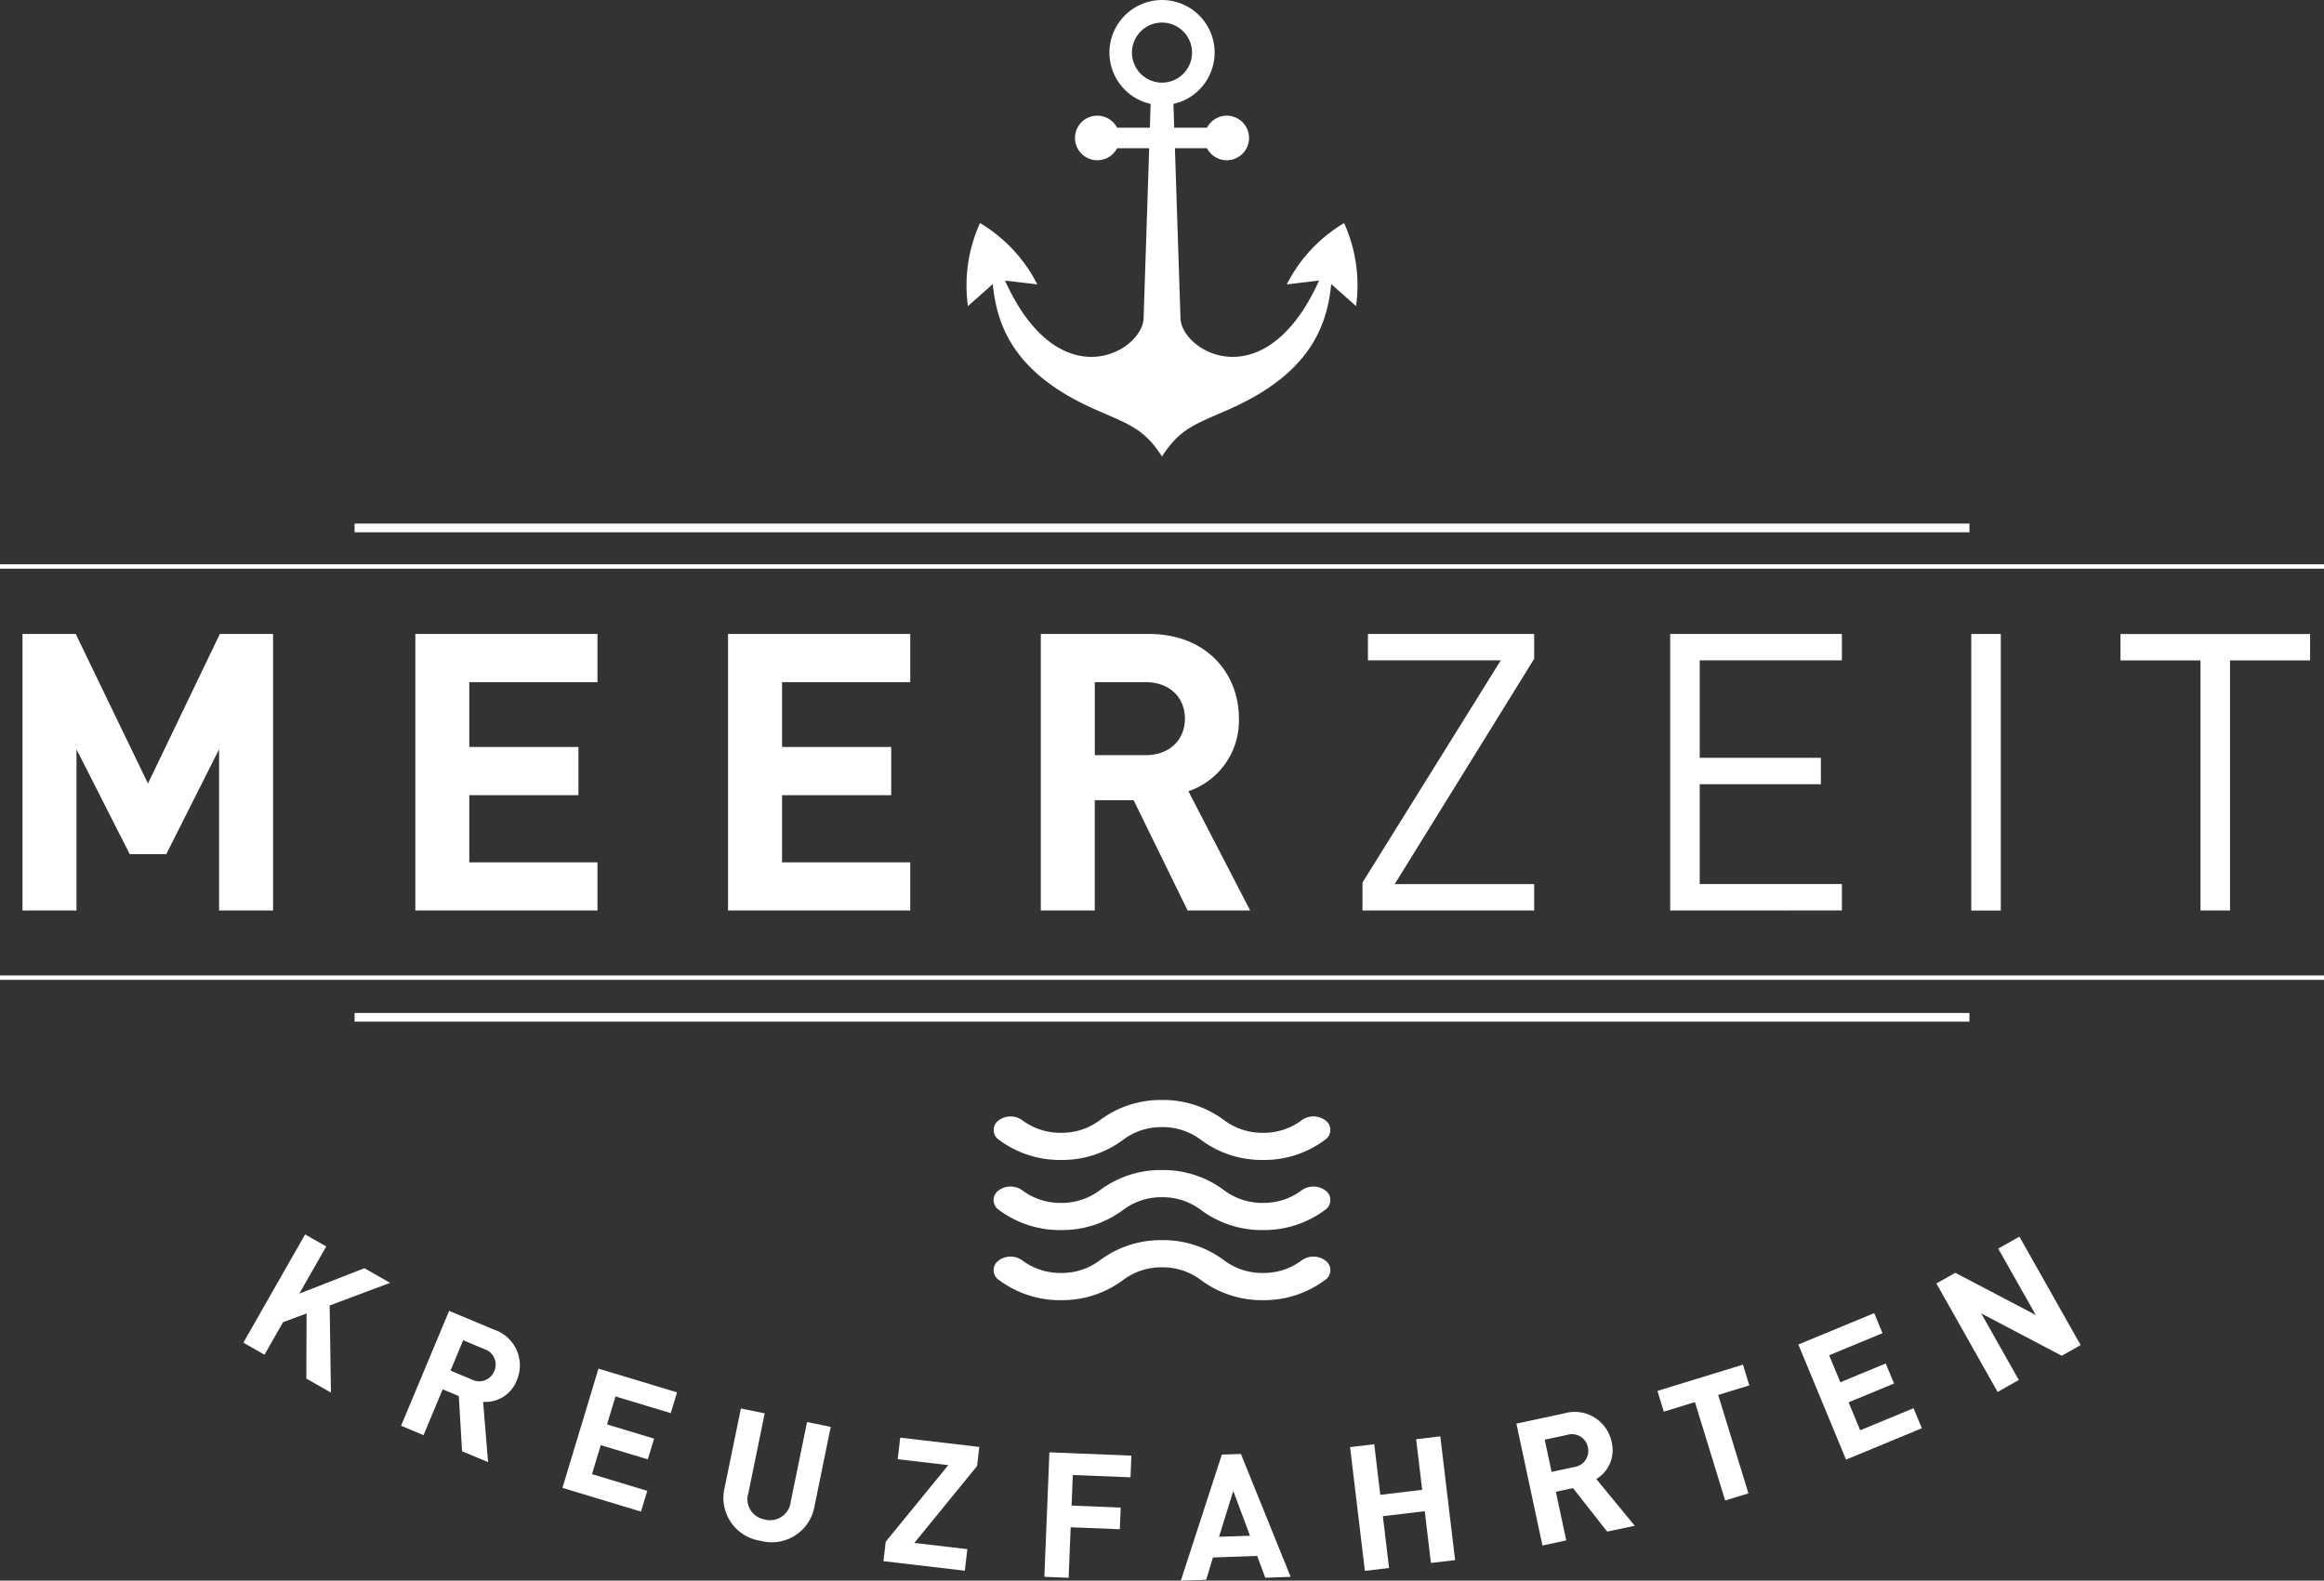 <svg id="Komponente_1_7" data-name="Komponente 1 – 7" xmlns="http://www.w3.org/2000/svg" width="316.88" height="215.554" viewBox="0 0 316.88 215.554">
  <rect x="0" y="0" width="316.88" height="215.554" fill="#333333" stroke="none"/>
  <path id="Pfad_15" data-name="Pfad 15" d="M29.444-10.021l.035-8.882L26.272-17.71l-2.531,4.438-2.883-1.643,8.419-14.764,2.883,1.643-3.667,6.427,8.872-3.462,3.5,2-8.239,3.08L32.8-8.106Z" transform="translate(12.324 198.019)" fill="#fff"/>
  <path id="Pfad_16" data-name="Pfad 16" d="M45.73-17.912l-2.883-1.206L41.118-14.98,44-13.774a2.215,2.215,0,0,0,3.089-1.139,2.216,2.216,0,0,0-1.359-3M42.694-3.976l-.444-7.529-2.2-.921-2.614,6.25L34.376-7.457l6.553-15.668,6.141,2.568a5.132,5.132,0,0,1,3.077,6.923,4.572,4.572,0,0,1-4.582,2.919L46.239-2.5Z" transform="translate(20.31 201.891)" fill="#fff"/>
  <path id="Pfad_17" data-name="Pfad 17" d="M48.207-1.91l4.914-16.263,10.711,3.236-.856,2.832-7.537-2.276-1.152,3.815,6.419,1.939L59.85-5.8,53.431-7.736,52.237-3.782l7.537,2.275L58.92,1.326Z" transform="translate(28.482 204.817)" fill="#fff"/>
  <path id="Pfad_18" data-name="Pfad 18" d="M67.071,3.285a5.907,5.907,0,0,1-4.93-7.1l2.245-10.942,3.248.663L65.417-3.266A2.814,2.814,0,0,0,67.666.387a2.827,2.827,0,0,0,3.525-2.471l2.219-10.826,3.226.66L74.4-1.3a5.907,5.907,0,0,1-7.324,4.59" transform="translate(36.634 206.836)" fill="#fff"/>
  <path id="Pfad_19" data-name="Pfad 19" d="M75.722,4.589l.31-2.657,8.53-10.441-6.9-.808.344-2.938,10.787,1.263-.307,2.606L79.93,2.1l7.23.848-.344,2.94Z" transform="translate(44.739 208.313)" fill="#fff"/>
  <path id="Pfad_20" data-name="Pfad 20" d="M93.391-7.906l-.169,4.171,6.7.269L99.8-.512,93.1-.78l-.278,6.888-3.311-.132L90.2-11l11.177.45-.119,2.956Z" transform="translate(52.888 209.058)" fill="#fff"/>
  <path id="Pfad_21" data-name="Pfad 21" d="M108.358-5.811,106.423.437l4.219-.145Zm4.368,11.833-1.107-2.97-6.029.207L104.667,6.3l-3.457.119L106.8-10.77l2.6-.089L116.181,5.9Z" transform="translate(59.798 209.138)" fill="#fff"/>
  <path id="Pfad_22" data-name="Pfad 22" d="M126.739,4.9,125.9-2.162l-5.713.682.843,7.063-3.293.395L115.716-10.9l3.295-.393.824,6.9,5.713-.682-.824-6.9,3.295-.393,2.016,16.876Z" transform="translate(68.368 208.247)" fill="#fff"/>
  <path id="Pfad_23" data-name="Pfad 23" d="M136.891-11.343l-3.058.654.939,4.389,3.059-.654a2.217,2.217,0,0,0,1.888-2.7,2.219,2.219,0,0,0-2.828-1.691m5.457,13.188L137.687-4.09l-2.335.5,1.417,6.631-3.245.7-3.552-16.621,6.513-1.394a5.136,5.136,0,0,1,6.479,3.936,4.576,4.576,0,0,1-2.1,5.014l5.245,6.373Z" transform="translate(76.791 207.024)" fill="#fff"/>
  <path id="Pfad_24" data-name="Pfad 24" d="M150.345-14.382,154.467-.965l-3.172.974-4.122-13.415-4.244,1.3-.869-2.828,11.659-3.581.87,2.828Z" transform="translate(83.933 204.616)" fill="#fff"/>
  <path id="Pfad_25" data-name="Pfad 25" d="M160.637-2.954l-6.5-15.7,10.342-4.278,1.131,2.735-7.276,3.01,1.524,3.683,6.195-2.564,1.131,2.735-6.195,2.563,1.578,3.815,7.276-3.011,1.131,2.733Z" transform="translate(91.071 202.006)" fill="#fff"/>
  <path id="Pfad_26" data-name="Pfad 26" d="M183.062-13.245l-10.98-5.772,5.124,9.077-2.887,1.631L165.97-23.1l2.574-1.454,10.97,5.749L174.4-27.859l2.886-1.631L185.637-14.7Z" transform="translate(98.06 198.131)" fill="#fff"/>
  <path id="Pfad_27" data-name="Pfad 27" d="M0-86.524H316.88v-.6H0Z" transform="translate(0 164.077)" fill="#fff" fill-rule="evenodd"/>
  <path id="Pfad_28" data-name="Pfad 28" d="M0-51.278H316.88v-.6H0Z" transform="translate(0 184.901)" fill="#fff" fill-rule="evenodd"/>
  <path id="Pfad_29" data-name="Pfad 29" d="M30.39-89.429H250.58v-1.185H30.39Z" transform="translate(17.955 162.017)" fill="#fff" fill-rule="evenodd"/>
  <path id="Pfad_30" data-name="Pfad 30" d="M30.39-47.476H250.58v-1.185H30.39Z" transform="translate(17.955 186.804)" fill="#fff" fill-rule="evenodd"/>
  <path id="Pfad_31" data-name="Pfad 31" d="M105.4-128.328a4.1,4.1,0,0,1,4.1-4.092,4.1,4.1,0,0,1,4.094,4.092,4.1,4.1,0,0,1-4.094,4.1,4.106,4.106,0,0,1-4.1-4.1m28.927,23.252a20.487,20.487,0,0,0-7.816,8.363l4.411-.527c-3.567,7.87-8.066,10.409-11.778,10.409-4.023,0-7.128-2.976-7.128-5.361l-.757-23.092h4.375a3.033,3.033,0,0,0,2.695,1.639,3.039,3.039,0,0,0,3.038-3.038,3.04,3.04,0,0,0-3.038-3.042,3.045,3.045,0,0,0-2.695,1.639h-4.475l-.1-3.241a7.178,7.178,0,0,0,5.616-7,7.18,7.18,0,0,0-7.17-7.17,7.186,7.186,0,0,0-7.176,7.17,7.184,7.184,0,0,0,5.617,7l-.1,3.241h-4.472a3.04,3.04,0,0,0-2.7-1.639,3.043,3.043,0,0,0-3.04,3.042,3.043,3.043,0,0,0,3.04,3.038,3.028,3.028,0,0,0,2.7-1.639h4.378l-.76,23.092c0,2.385-3.108,5.361-7.132,5.361-3.708,0-8.207-2.539-11.772-10.409l4.407.527a20.473,20.473,0,0,0-7.809-8.363A20.489,20.489,0,0,0,83.04-93.753l3.382-3.005c.59,5.974,3.112,12.313,13.975,17.1,4.653,2.056,6.653,2.608,9.1,6.411,2.448-3.8,4.443-4.356,9.1-6.411,10.864-4.785,13.388-11.125,13.975-17.1l3.384,3.005a20.537,20.537,0,0,0-1.629-11.324" transform="translate(48.942 135.498)" fill="#fff"/>
  <path id="Pfad_32" data-name="Pfad 32" d="M28.73-43.438V-65.42l-7.2,14.3H16.549L9.291-65.42v21.982H1.929V-81.152H9.186l9.85,20.393,9.8-20.393h7.257v37.714Z" transform="translate(1.14 167.607)" fill="#fff"/>
  <path id="Pfad_33" data-name="Pfad 33" d="M35.6-43.438V-81.152H60.436v6.569H42.958v8.845H57.84v6.569H42.958v9.163H60.436v6.569Z" transform="translate(21.031 167.607)" fill="#fff"/>
  <path id="Pfad_34" data-name="Pfad 34" d="M62.4-43.438V-81.152H87.243v6.569H69.764v8.845H84.647v6.569H69.764v9.163H87.243v6.569Z" transform="translate(36.869 167.607)" fill="#fff"/>
  <path id="Pfad_35" data-name="Pfad 35" d="M103.508-74.583H96.57v9.957h6.938c3.231,0,5.35-2.066,5.35-4.979s-2.119-4.978-5.35-4.978m5.719,31.145-7.361-15.044h-5.3v15.044H89.208V-81.151h14.777c7.681,0,12.235,5.243,12.235,11.546a10.155,10.155,0,0,1-6.887,9.9l8.422,16.263Z" transform="translate(52.707 167.608)" fill="#fff"/>
  <path id="Pfad_36" data-name="Pfad 36" d="M116.78-43.438v-3.815l18.856-30.3H117.521v-3.6h22.669v3.39l-19.015,30.72h19.015v3.6Z" transform="translate(68.997 167.607)" fill="#fff"/>
  <path id="Pfad_37" data-name="Pfad 37" d="M143.154-43.438V-81.152h23.411v3.6H147.179v13.293H163.7v3.6H147.179v13.611h19.386v3.6Z" transform="translate(84.579 167.607)" fill="#fff"/>
  <path id="Pfad_38" data-name="Pfad 38" d="M168.96-43.437h4.026V-81.151H168.96Z" transform="translate(99.826 167.608)" fill="#fff" fill-rule="evenodd"/>
  <path id="Pfad_39" data-name="Pfad 39" d="M196.684-77.55v34.111H192.66V-77.55H181.748v-3.6H207.6v3.6Z" transform="translate(107.382 167.608)" fill="#fff"/>
  <path id="Pfad_40" data-name="Pfad 40" d="M127.161-38.437a2.737,2.737,0,0,1,3.264.033,1.6,1.6,0,0,1-.046,2.612,13.861,13.861,0,0,1-8.49,2.77,13.88,13.88,0,0,1-8.493-2.77A8.649,8.649,0,0,0,108.12-37.5a8.614,8.614,0,0,0-5.27,1.707,13.875,13.875,0,0,1-8.492,2.77,13.885,13.885,0,0,1-8.5-2.77A1.6,1.6,0,0,1,85.82-38.4a2.737,2.737,0,0,1,3.264-.033,8.61,8.61,0,0,0,5.274,1.707,8.62,8.62,0,0,0,5.274-1.707,13.881,13.881,0,0,1,8.489-2.768,13.867,13.867,0,0,1,8.492,2.768,8.633,8.633,0,0,0,5.277,1.707,8.609,8.609,0,0,0,5.272-1.707m0,19.112a2.73,2.73,0,0,1,3.264.037,1.6,1.6,0,0,1-.046,2.611,13.871,13.871,0,0,1-8.49,2.77,13.89,13.89,0,0,1-8.493-2.77,8.637,8.637,0,0,0-5.276-1.709,8.633,8.633,0,0,0-5.27,1.709,13.885,13.885,0,0,1-8.492,2.77,13.9,13.9,0,0,1-8.5-2.77,1.6,1.6,0,0,1-.041-2.611,2.73,2.73,0,0,1,3.264-.037,8.623,8.623,0,0,0,5.274,1.71,8.633,8.633,0,0,0,5.274-1.71,13.891,13.891,0,0,1,8.489-2.768,13.878,13.878,0,0,1,8.492,2.768,8.636,8.636,0,0,0,5.277,1.71,8.622,8.622,0,0,0,5.272-1.71m0-9.556a2.74,2.74,0,0,1,3.264.033,1.6,1.6,0,0,1-.046,2.614,13.859,13.859,0,0,1-8.49,2.768,13.878,13.878,0,0,1-8.493-2.768,8.633,8.633,0,0,0-5.276-1.712,8.618,8.618,0,0,0-5.27,1.712,13.874,13.874,0,0,1-8.492,2.768,13.884,13.884,0,0,1-8.5-2.768,1.6,1.6,0,0,1-.041-2.614,2.74,2.74,0,0,1,3.264-.033,8.613,8.613,0,0,0,5.274,1.71,8.623,8.623,0,0,0,5.274-1.71,13.862,13.862,0,0,1,8.489-2.77,13.849,13.849,0,0,1,8.492,2.77,8.635,8.635,0,0,0,5.277,1.71,8.612,8.612,0,0,0,5.272-1.71" transform="translate(50.318 191.209)" fill="#fff"/>
</svg>
